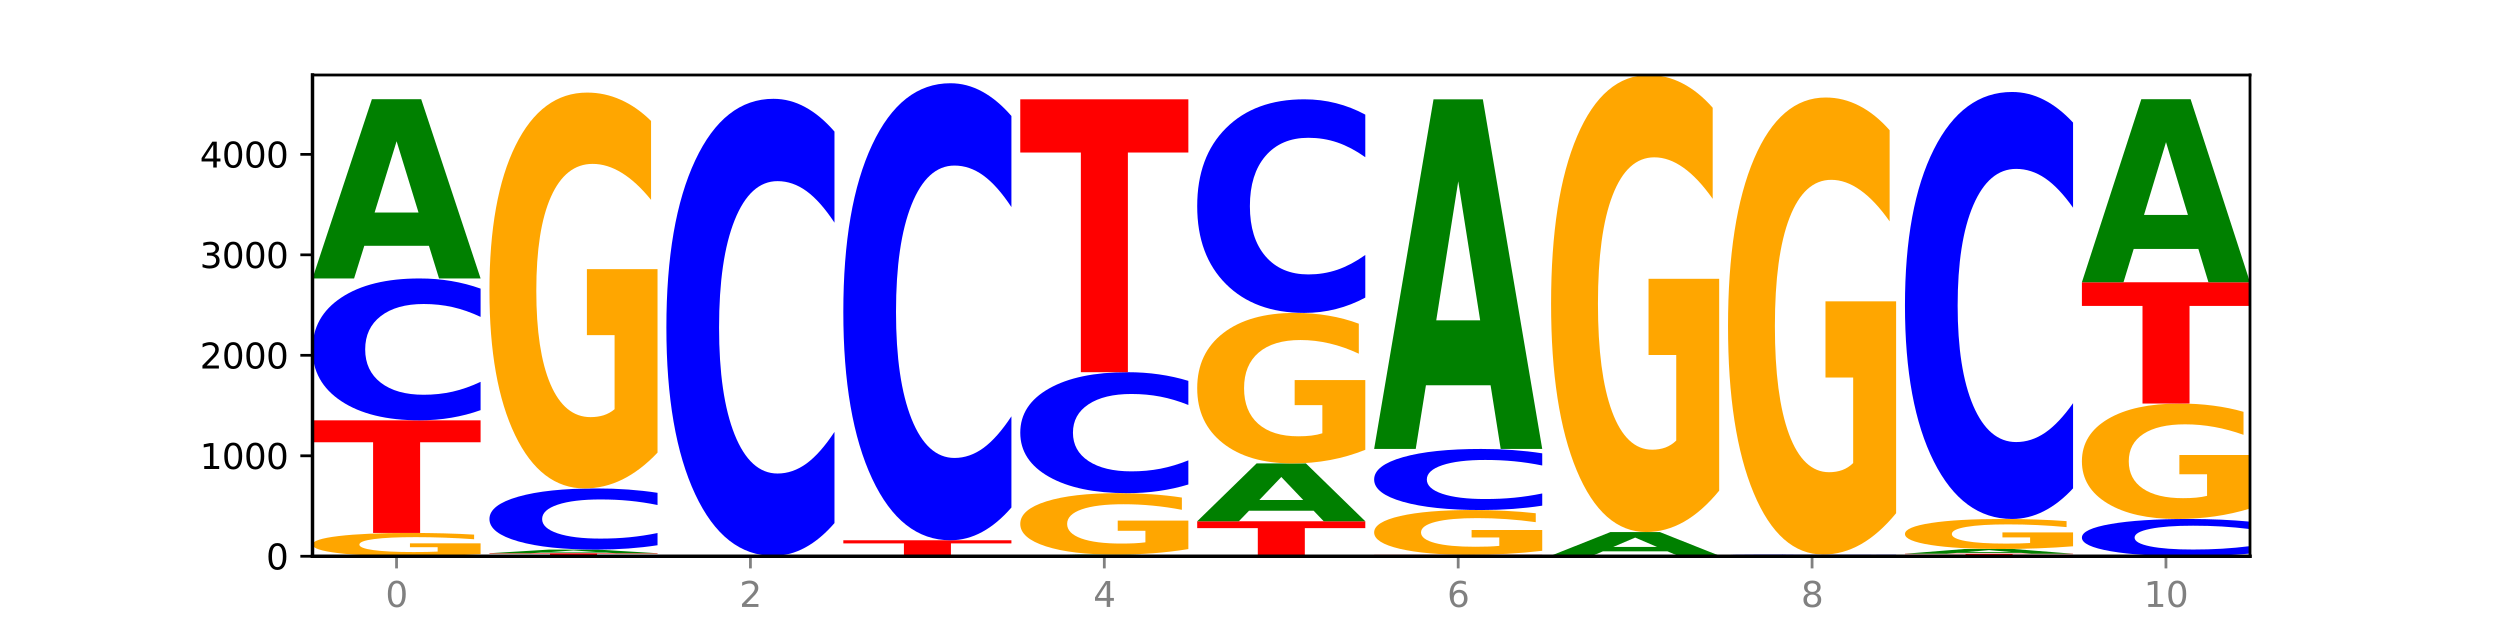 <?xml version="1.0" encoding="utf-8" standalone="no"?>
<!DOCTYPE svg PUBLIC "-//W3C//DTD SVG 1.1//EN"
  "http://www.w3.org/Graphics/SVG/1.1/DTD/svg11.dtd">
<svg xmlns:xlink="http://www.w3.org/1999/xlink" width="720pt" height="180pt" viewBox="0 0 720 180" xmlns="http://www.w3.org/2000/svg" version="1.1">
 <defs>
  <style type="text/css">*{stroke-linejoin: round; stroke-linecap: butt}</style>
 </defs>
 <g id="figure_1">
  <g id="patch_1">
   <path d="M 0 180 
L 720 180 
L 720 0 
L 0 0 
z
" style="fill: #ffffff"/>
  </g>
  <g id="axes_1">
   <g id="patch_2">
    <path d="M 90 160.2 
L 648 160.2 
L 648 21.6 
L 90 21.6 
z
" style="fill: #ffffff"/>
   </g>
   <g id="line2d_1">
    <path d="M 90 160.2 
L 648 160.2 
" clip-path="url(#pce5af99133)" style="fill: none; stroke: #000000; stroke-width: 0.5; stroke-linecap: square"/>
   </g>
   <g id="patch_3">
    <path d="M 138.411 159.593 
Q 133.529 159.896 128.277 160.049 
Q 123.026 160.2 117.428 160.2 
Q 104.777 160.2 97.389 159.296 
Q 90 158.392 90 156.846 
Q 90 155.281 97.519 154.384 
Q 105.048 153.487 118.144 153.487 
Q 123.189 153.487 127.811 153.609 
Q 132.444 153.73 136.545 153.968 
L 136.545 155.306 
Q 132.313 155 128.126 154.849 
Q 123.938 154.696 119.728 154.696 
Q 111.938 154.696 107.717 155.254 
Q 103.497 155.81 103.497 156.846 
Q 103.497 157.872 107.566 158.432 
Q 111.634 158.991 119.12 158.991 
Q 121.16 158.991 122.907 158.959 
Q 124.654 158.926 126.042 158.856 
L 126.042 157.6 
L 118.068 157.6 
L 118.068 156.481 
L 138.411 156.481 
L 138.411 159.593 
z
" clip-path="url(#pce5af99133)" style="fill: #ffa600"/>
   </g>
   <g id="patch_4">
    <path d="M 90 121.051 
L 138.411 121.051 
L 138.411 127.377 
L 120.994 127.377 
L 120.994 153.487 
L 107.45 153.487 
L 107.45 127.377 
L 90 127.377 
L 90 121.051 
z
" clip-path="url(#pce5af99133)" style="fill: #ff0000"/>
   </g>
   <g id="patch_5">
    <path d="M 138.411 118.122 
Q 134.361 119.574 129.983 120.308 
Q 125.604 121.051 120.835 121.051 
Q 106.613 121.051 98.306 115.548 
Q 90 110.045 90 100.635 
Q 90 91.191 98.306 85.697 
Q 106.613 80.194 120.835 80.194 
Q 125.604 80.194 129.983 80.937 
Q 134.361 81.671 138.411 83.123 
L 138.411 91.267 
Q 134.325 89.343 130.361 88.448 
Q 126.397 87.553 122.018 87.553 
Q 114.163 87.553 109.662 91.039 
Q 105.173 94.516 105.173 100.635 
Q 105.173 106.728 109.662 110.214 
Q 114.163 113.691 122.018 113.691 
Q 126.397 113.691 130.361 112.797 
Q 134.325 111.893 138.411 109.969 
L 138.411 118.122 
z
" clip-path="url(#pce5af99133)" style="fill: #0000ff"/>
   </g>
   <g id="patch_6">
    <path d="M 123.534 70.79 
L 104.916 70.79 
L 101.977 80.194 
L 90 80.194 
L 107.104 28.573 
L 121.307 28.573 
L 138.411 80.194 
L 126.444 80.194 
L 123.534 70.79 
z
M 107.886 61.21 
L 120.535 61.21 
L 114.22 40.676 
L 107.886 61.21 
z
" clip-path="url(#pce5af99133)" style="fill: #008000"/>
   </g>
   <g id="patch_7">
    <path d="M 140.959 159.332 
L 189.37 159.332 
L 189.37 159.501 
L 171.953 159.501 
L 171.953 160.2 
L 158.409 160.2 
L 158.409 159.501 
L 140.959 159.501 
L 140.959 159.332 
z
" clip-path="url(#pce5af99133)" style="fill: #ff0000"/>
   </g>
   <g id="patch_8">
    <path d="M 174.493 159.142 
L 155.875 159.142 
L 152.935 159.332 
L 140.959 159.332 
L 158.063 158.29 
L 172.266 158.29 
L 189.37 159.332 
L 177.403 159.332 
L 174.493 159.142 
z
M 158.845 158.949 
L 171.494 158.949 
L 165.179 158.535 
L 158.845 158.949 
z
" clip-path="url(#pce5af99133)" style="fill: #008000"/>
   </g>
   <g id="patch_9">
    <path d="M 189.37 157.027 
Q 185.32 157.653 180.942 157.97 
Q 176.563 158.29 171.794 158.29 
Q 157.572 158.29 149.265 155.917 
Q 140.959 153.544 140.959 149.485 
Q 140.959 145.412 149.265 143.042 
Q 157.572 140.669 171.794 140.669 
Q 176.563 140.669 180.942 140.989 
Q 185.32 141.306 189.37 141.932 
L 189.37 145.444 
Q 185.284 144.615 181.32 144.229 
Q 177.356 143.843 172.977 143.843 
Q 165.122 143.843 160.621 145.346 
Q 156.132 146.846 156.132 149.485 
Q 156.132 152.113 160.621 153.616 
Q 165.122 155.116 172.977 155.116 
Q 177.356 155.116 181.32 154.73 
Q 185.284 154.341 189.37 153.511 
L 189.37 157.027 
z
" clip-path="url(#pce5af99133)" style="fill: #0000ff"/>
   </g>
   <g id="patch_10">
    <path d="M 189.37 130.354 
Q 184.488 135.511 179.236 138.102 
Q 173.985 140.669 168.387 140.669 
Q 155.736 140.669 148.347 125.314 
Q 140.959 109.96 140.959 83.702 
Q 140.959 57.137 148.478 41.9 
Q 156.007 26.664 169.103 26.664 
Q 174.148 26.664 178.77 28.736 
Q 183.403 30.785 187.504 34.835 
L 187.504 57.561 
Q 183.272 52.357 179.084 49.79 
Q 174.896 47.199 170.687 47.199 
Q 162.897 47.199 158.676 56.666 
Q 154.456 66.11 154.456 83.702 
Q 154.456 101.128 158.524 110.643 
Q 162.593 120.133 170.079 120.133 
Q 172.119 120.133 173.866 119.592 
Q 175.613 119.026 177.001 117.849 
L 177.001 96.513 
L 169.027 96.513 
L 169.027 77.508 
L 189.37 77.508 
L 189.37 130.354 
z
" clip-path="url(#pce5af99133)" style="fill: #ffa600"/>
   </g>
   <g id="patch_11">
    <path d="M 240.329 160.19 
Q 235.446 160.195 230.195 160.197 
Q 224.944 160.2 219.346 160.2 
Q 206.695 160.2 199.306 160.184 
Q 191.918 160.169 191.918 160.142 
Q 191.918 160.115 199.437 160.1 
Q 206.966 160.084 220.062 160.084 
Q 225.107 160.084 229.729 160.086 
Q 234.361 160.088 238.463 160.093 
L 238.463 160.116 
Q 234.231 160.11 230.043 160.108 
Q 225.855 160.105 221.646 160.105 
Q 213.856 160.105 209.635 160.115 
Q 205.415 160.124 205.415 160.142 
Q 205.415 160.16 209.483 160.17 
Q 213.552 160.179 221.038 160.179 
Q 223.078 160.179 224.825 160.179 
Q 226.571 160.178 227.96 160.177 
L 227.96 160.155 
L 219.986 160.155 
L 219.986 160.136 
L 240.329 160.136 
L 240.329 160.19 
z
" clip-path="url(#pce5af99133)" style="fill: #ffa600"/>
   </g>
   <g id="patch_12">
    <path d="M 240.329 150.649 
Q 236.279 155.326 231.9 157.692 
Q 227.522 160.084 222.753 160.084 
Q 208.53 160.084 200.224 142.356 
Q 191.918 124.629 191.918 94.312 
Q 191.918 63.886 200.224 46.186 
Q 208.53 28.458 222.753 28.458 
Q 227.522 28.458 231.9 30.85 
Q 236.279 33.216 240.329 37.893 
L 240.329 64.131 
Q 236.243 57.932 232.279 55.049 
Q 228.314 52.167 223.936 52.167 
Q 216.081 52.167 211.58 63.397 
Q 207.091 74.599 207.091 94.312 
Q 207.091 113.943 211.58 125.172 
Q 216.081 136.375 223.936 136.375 
Q 228.314 136.375 232.279 133.492 
Q 236.243 130.583 240.329 124.384 
L 240.329 150.649 
z
" clip-path="url(#pce5af99133)" style="fill: #0000ff"/>
   </g>
   <g id="patch_13">
    <path d="M 291.288 160.197 
Q 286.405 160.199 281.154 160.199 
Q 275.903 160.2 270.305 160.2 
Q 257.654 160.2 250.265 160.196 
Q 242.877 160.192 242.877 160.186 
Q 242.877 160.179 250.395 160.175 
Q 257.925 160.171 271.021 160.171 
Q 276.066 160.171 280.688 160.172 
Q 285.32 160.172 289.422 160.173 
L 289.422 160.179 
Q 285.19 160.178 281.002 160.177 
Q 276.814 160.176 272.605 160.176 
Q 264.815 160.176 260.594 160.179 
Q 256.374 160.181 256.374 160.186 
Q 256.374 160.19 260.442 160.192 
Q 264.511 160.195 271.997 160.195 
Q 274.037 160.195 275.784 160.195 
Q 277.53 160.195 278.919 160.194 
L 278.919 160.189 
L 270.945 160.189 
L 270.945 160.184 
L 291.288 160.184 
L 291.288 160.197 
z
" clip-path="url(#pce5af99133)" style="fill: #ffa600"/>
   </g>
   <g id="patch_14">
    <path d="M 242.877 155.599 
L 291.288 155.599 
L 291.288 156.491 
L 273.871 156.491 
L 273.871 160.171 
L 260.327 160.171 
L 260.327 156.491 
L 242.877 156.491 
L 242.877 155.599 
z
" clip-path="url(#pce5af99133)" style="fill: #ff0000"/>
   </g>
   <g id="patch_15">
    <path d="M 291.288 146.164 
Q 287.238 150.841 282.859 153.207 
Q 278.481 155.599 273.711 155.599 
Q 259.489 155.599 251.183 137.871 
Q 242.877 120.144 242.877 89.827 
Q 242.877 59.401 251.183 41.701 
Q 259.489 23.973 273.711 23.973 
Q 278.481 23.973 282.859 26.365 
Q 287.238 28.731 291.288 33.408 
L 291.288 59.646 
Q 287.202 53.447 283.237 50.564 
Q 279.273 47.682 274.895 47.682 
Q 267.04 47.682 262.539 58.912 
Q 258.05 70.114 258.05 89.827 
Q 258.05 109.458 262.539 120.687 
Q 267.04 131.89 274.895 131.89 
Q 279.273 131.89 283.237 129.008 
Q 287.202 126.098 291.288 119.899 
L 291.288 146.164 
z
" clip-path="url(#pce5af99133)" style="fill: #0000ff"/>
   </g>
   <g id="patch_16">
    <path d="M 327.37 160.116 
L 308.752 160.116 
L 305.812 160.2 
L 293.836 160.2 
L 310.939 159.737 
L 325.143 159.737 
L 342.247 160.2 
L 330.28 160.2 
L 327.37 160.116 
z
M 311.721 160.03 
L 324.371 160.03 
L 318.056 159.846 
L 311.721 160.03 
z
" clip-path="url(#pce5af99133)" style="fill: #008000"/>
   </g>
   <g id="patch_17">
    <path d="M 342.247 158.135 
Q 337.364 158.936 332.113 159.338 
Q 326.862 159.737 321.263 159.737 
Q 308.613 159.737 301.224 157.352 
Q 293.836 154.967 293.836 150.888 
Q 293.836 146.762 301.354 144.395 
Q 308.884 142.029 321.98 142.029 
Q 327.025 142.029 331.647 142.351 
Q 336.279 142.669 340.38 143.298 
L 340.38 146.828 
Q 336.149 146.02 331.961 145.621 
Q 327.773 145.218 323.564 145.218 
Q 315.774 145.218 311.553 146.689 
Q 307.333 148.156 307.333 150.888 
Q 307.333 153.595 311.401 155.073 
Q 315.47 156.547 322.956 156.547 
Q 324.996 156.547 326.742 156.463 
Q 328.489 156.375 329.878 156.192 
L 329.878 152.878 
L 321.904 152.878 
L 321.904 149.926 
L 342.247 149.926 
L 342.247 158.135 
z
" clip-path="url(#pce5af99133)" style="fill: #ffa600"/>
   </g>
   <g id="patch_18">
    <path d="M 342.247 139.531 
Q 338.197 140.769 333.818 141.395 
Q 329.439 142.029 324.67 142.029 
Q 310.448 142.029 302.142 137.337 
Q 293.836 132.644 293.836 124.62 
Q 293.836 116.568 302.142 111.883 
Q 310.448 107.191 324.67 107.191 
Q 329.439 107.191 333.818 107.824 
Q 338.197 108.45 342.247 109.688 
L 342.247 116.632 
Q 338.16 114.992 334.196 114.229 
Q 330.232 113.466 325.853 113.466 
Q 317.998 113.466 313.498 116.438 
Q 309.009 119.403 309.009 124.62 
Q 309.009 129.816 313.498 132.788 
Q 317.998 135.753 325.853 135.753 
Q 330.232 135.753 334.196 134.991 
Q 338.16 134.22 342.247 132.58 
L 342.247 139.531 
z
" clip-path="url(#pce5af99133)" style="fill: #0000ff"/>
   </g>
   <g id="patch_19">
    <path d="M 293.836 28.602 
L 342.247 28.602 
L 342.247 43.929 
L 324.83 43.929 
L 324.83 107.191 
L 311.286 107.191 
L 311.286 43.929 
L 293.836 43.929 
L 293.836 28.602 
z
" clip-path="url(#pce5af99133)" style="fill: #ff0000"/>
   </g>
   <g id="patch_20">
    <path d="M 344.795 150.131 
L 393.205 150.131 
L 393.205 152.094 
L 375.789 152.094 
L 375.789 160.2 
L 362.245 160.2 
L 362.245 152.094 
L 344.795 152.094 
L 344.795 150.131 
z
" clip-path="url(#pce5af99133)" style="fill: #ff0000"/>
   </g>
   <g id="patch_21">
    <path d="M 378.329 147.094 
L 359.711 147.094 
L 356.771 150.131 
L 344.795 150.131 
L 361.898 133.464 
L 376.102 133.464 
L 393.205 150.131 
L 381.239 150.131 
L 378.329 147.094 
z
M 362.68 144.001 
L 375.33 144.001 
L 369.015 137.372 
L 362.68 144.001 
z
" clip-path="url(#pce5af99133)" style="fill: #008000"/>
   </g>
   <g id="patch_22">
    <path d="M 393.205 129.542 
Q 388.323 131.503 383.072 132.488 
Q 377.821 133.464 372.222 133.464 
Q 359.572 133.464 352.183 127.626 
Q 344.795 121.788 344.795 111.805 
Q 344.795 101.705 352.313 95.912 
Q 359.843 90.119 372.938 90.119 
Q 377.983 90.119 382.605 90.907 
Q 387.238 91.686 391.339 93.226 
L 391.339 101.866 
Q 387.108 99.887 382.92 98.911 
Q 378.732 97.926 374.522 97.926 
Q 366.732 97.926 362.512 101.526 
Q 358.291 105.116 358.291 111.805 
Q 358.291 118.43 362.36 122.048 
Q 366.429 125.656 373.915 125.656 
Q 375.955 125.656 377.701 125.45 
Q 379.448 125.235 380.837 124.788 
L 380.837 116.676 
L 372.862 116.676 
L 372.862 109.45 
L 393.205 109.45 
L 393.205 129.542 
z
" clip-path="url(#pce5af99133)" style="fill: #ffa600"/>
   </g>
   <g id="patch_23">
    <path d="M 393.205 85.709 
Q 389.156 87.895 384.777 89 
Q 380.398 90.119 375.629 90.119 
Q 361.407 90.119 353.101 81.834 
Q 344.795 73.548 344.795 59.38 
Q 344.795 45.16 353.101 36.888 
Q 361.407 28.602 375.629 28.602 
Q 380.398 28.602 384.777 29.721 
Q 389.156 30.826 393.205 33.012 
L 393.205 45.274 
Q 389.119 42.377 385.155 41.03 
Q 381.191 39.683 376.812 39.683 
Q 368.957 39.683 364.457 44.931 
Q 359.968 50.167 359.968 59.38 
Q 359.968 68.554 364.457 73.802 
Q 368.957 79.038 376.812 79.038 
Q 381.191 79.038 385.155 77.691 
Q 389.119 76.331 393.205 73.434 
L 393.205 85.709 
z
" clip-path="url(#pce5af99133)" style="fill: #0000ff"/>
   </g>
   <g id="patch_24">
    <path d="M 395.753 159.795 
L 444.164 159.795 
L 444.164 159.874 
L 426.748 159.874 
L 426.748 160.2 
L 413.204 160.2 
L 413.204 159.874 
L 395.753 159.874 
L 395.753 159.795 
z
" clip-path="url(#pce5af99133)" style="fill: #ff0000"/>
   </g>
   <g id="patch_25">
    <path d="M 444.164 158.627 
Q 439.282 159.211 434.031 159.504 
Q 428.78 159.795 423.181 159.795 
Q 410.531 159.795 403.142 158.057 
Q 395.753 156.319 395.753 153.346 
Q 395.753 150.339 403.272 148.615 
Q 410.802 146.89 423.897 146.89 
Q 428.942 146.89 433.564 147.124 
Q 438.197 147.356 442.298 147.815 
L 442.298 150.387 
Q 438.067 149.798 433.879 149.508 
Q 429.691 149.214 425.481 149.214 
Q 417.691 149.214 413.471 150.286 
Q 409.25 151.355 409.25 153.346 
Q 409.25 155.319 413.319 156.396 
Q 417.388 157.47 424.874 157.47 
Q 426.914 157.47 428.66 157.409 
Q 430.407 157.345 431.796 157.212 
L 431.796 154.797 
L 423.821 154.797 
L 423.821 152.645 
L 444.164 152.645 
L 444.164 158.627 
z
" clip-path="url(#pce5af99133)" style="fill: #ffa600"/>
   </g>
   <g id="patch_26">
    <path d="M 444.164 145.629 
Q 440.115 146.254 435.736 146.57 
Q 431.357 146.89 426.588 146.89 
Q 412.366 146.89 404.06 144.52 
Q 395.753 142.151 395.753 138.099 
Q 395.753 134.032 404.06 131.667 
Q 412.366 129.297 426.588 129.297 
Q 431.357 129.297 435.736 129.617 
Q 440.115 129.933 444.164 130.558 
L 444.164 134.065 
Q 440.078 133.236 436.114 132.851 
Q 432.15 132.466 427.771 132.466 
Q 419.916 132.466 415.415 133.967 
Q 410.927 135.464 410.927 138.099 
Q 410.927 140.723 415.415 142.224 
Q 419.916 143.721 427.771 143.721 
Q 432.15 143.721 436.114 143.336 
Q 440.078 142.947 444.164 142.118 
L 444.164 145.629 
z
" clip-path="url(#pce5af99133)" style="fill: #0000ff"/>
   </g>
   <g id="patch_27">
    <path d="M 429.288 110.954 
L 410.67 110.954 
L 407.73 129.297 
L 395.753 129.297 
L 412.857 28.602 
L 427.061 28.602 
L 444.164 129.297 
L 432.198 129.297 
L 429.288 110.954 
z
M 413.639 92.265 
L 426.289 92.265 
L 419.974 52.211 
L 413.639 92.265 
z
" clip-path="url(#pce5af99133)" style="fill: #008000"/>
   </g>
   <g id="patch_28">
    <path d="M 446.712 160.142 
L 495.123 160.142 
L 495.123 160.153 
L 477.707 160.153 
L 477.707 160.2 
L 464.163 160.2 
L 464.163 160.153 
L 446.712 160.153 
L 446.712 160.142 
z
" clip-path="url(#pce5af99133)" style="fill: #ff0000"/>
   </g>
   <g id="patch_29">
    <path d="M 495.123 160.134 
Q 491.074 160.138 486.695 160.14 
Q 482.316 160.142 477.547 160.142 
Q 463.325 160.142 455.019 160.127 
Q 446.712 160.111 446.712 160.084 
Q 446.712 160.058 455.019 160.042 
Q 463.325 160.026 477.547 160.026 
Q 482.316 160.026 486.695 160.028 
Q 491.074 160.031 495.123 160.035 
L 495.123 160.058 
Q 491.037 160.052 487.073 160.05 
Q 483.109 160.047 478.73 160.047 
Q 470.875 160.047 466.374 160.057 
Q 461.886 160.067 461.886 160.084 
Q 461.886 160.102 466.374 160.111 
Q 470.875 160.121 478.73 160.121 
Q 483.109 160.121 487.073 160.119 
Q 491.037 160.116 495.123 160.111 
L 495.123 160.134 
z
" clip-path="url(#pce5af99133)" style="fill: #0000ff"/>
   </g>
   <g id="patch_30">
    <path d="M 480.247 158.788 
L 461.629 158.788 
L 458.689 160.026 
L 446.712 160.026 
L 463.816 153.227 
L 478.02 153.227 
L 495.123 160.026 
L 483.157 160.026 
L 480.247 158.788 
z
M 464.598 157.526 
L 477.248 157.526 
L 470.933 154.821 
L 464.598 157.526 
z
" clip-path="url(#pce5af99133)" style="fill: #008000"/>
   </g>
   <g id="patch_31">
    <path d="M 495.123 141.317 
Q 490.241 147.272 484.99 150.263 
Q 479.739 153.227 474.14 153.227 
Q 461.489 153.227 454.101 135.499 
Q 446.712 117.771 446.712 87.454 
Q 446.712 56.784 454.231 39.192 
Q 461.761 21.6 474.856 21.6 
Q 479.901 21.6 484.523 23.993 
Q 489.156 26.358 493.257 31.035 
L 493.257 57.273 
Q 489.026 51.264 484.838 48.301 
Q 480.65 45.31 476.44 45.31 
Q 468.65 45.31 464.43 56.24 
Q 460.209 67.143 460.209 87.454 
Q 460.209 107.575 464.278 118.559 
Q 468.346 129.517 475.833 129.517 
Q 477.872 129.517 479.619 128.892 
Q 481.366 128.239 482.755 126.88 
L 482.755 102.245 
L 474.78 102.245 
L 474.78 80.303 
L 495.123 80.303 
L 495.123 141.317 
z
" clip-path="url(#pce5af99133)" style="fill: #ffa600"/>
   </g>
   <g id="patch_32">
    <path d="M 497.671 160.171 
L 546.082 160.171 
L 546.082 160.177 
L 528.666 160.177 
L 528.666 160.2 
L 515.122 160.2 
L 515.122 160.177 
L 497.671 160.177 
L 497.671 160.171 
z
" clip-path="url(#pce5af99133)" style="fill: #ff0000"/>
   </g>
   <g id="patch_33">
    <path d="M 531.206 160.139 
L 512.587 160.139 
L 509.648 160.171 
L 497.671 160.171 
L 514.775 159.997 
L 528.979 159.997 
L 546.082 160.171 
L 534.116 160.171 
L 531.206 160.139 
z
M 515.557 160.107 
L 528.206 160.107 
L 521.892 160.038 
L 515.557 160.107 
z
" clip-path="url(#pce5af99133)" style="fill: #008000"/>
   </g>
   <g id="patch_34">
    <path d="M 546.082 159.977 
Q 542.033 159.987 537.654 159.992 
Q 533.275 159.997 528.506 159.997 
Q 514.284 159.997 505.978 159.958 
Q 497.671 159.92 497.671 159.853 
Q 497.671 159.786 505.978 159.747 
Q 514.284 159.708 528.506 159.708 
Q 533.275 159.708 537.654 159.713 
Q 542.033 159.719 546.082 159.729 
L 546.082 159.787 
Q 541.996 159.773 538.032 159.767 
Q 534.068 159.76 529.689 159.76 
Q 521.834 159.76 517.333 159.785 
Q 512.845 159.81 512.845 159.853 
Q 512.845 159.896 517.333 159.921 
Q 521.834 159.945 529.689 159.945 
Q 534.068 159.945 538.032 159.939 
Q 541.996 159.933 546.082 159.919 
L 546.082 159.977 
z
" clip-path="url(#pce5af99133)" style="fill: #0000ff"/>
   </g>
   <g id="patch_35">
    <path d="M 546.082 147.799 
Q 541.2 153.753 535.949 156.744 
Q 530.697 159.708 525.099 159.708 
Q 512.448 159.708 505.06 141.98 
Q 497.671 124.252 497.671 93.936 
Q 497.671 63.265 505.19 45.673 
Q 512.72 28.082 525.815 28.082 
Q 530.86 28.082 535.482 30.474 
Q 540.115 32.84 544.216 37.516 
L 544.216 63.755 
Q 539.985 57.746 535.797 54.782 
Q 531.609 51.791 527.399 51.791 
Q 519.609 51.791 515.389 62.722 
Q 511.168 73.625 511.168 93.936 
Q 511.168 114.056 515.237 125.041 
Q 519.305 135.998 526.792 135.998 
Q 528.831 135.998 530.578 135.373 
Q 532.325 134.721 533.714 133.361 
L 533.714 108.727 
L 525.739 108.727 
L 525.739 86.785 
L 546.082 86.785 
L 546.082 147.799 
z
" clip-path="url(#pce5af99133)" style="fill: #ffa600"/>
   </g>
   <g id="patch_36">
    <path d="M 548.63 159.477 
L 597.041 159.477 
L 597.041 159.618 
L 579.624 159.618 
L 579.624 160.2 
L 566.081 160.2 
L 566.081 159.618 
L 548.63 159.618 
L 548.63 159.477 
z
" clip-path="url(#pce5af99133)" style="fill: #ff0000"/>
   </g>
   <g id="patch_37">
    <path d="M 582.164 159.229 
L 563.546 159.229 
L 560.607 159.477 
L 548.63 159.477 
L 565.734 158.117 
L 579.937 158.117 
L 597.041 159.477 
L 585.074 159.477 
L 582.164 159.229 
z
M 566.516 158.976 
L 579.165 158.976 
L 572.85 158.436 
L 566.516 158.976 
z
" clip-path="url(#pce5af99133)" style="fill: #008000"/>
   </g>
   <g id="patch_38">
    <path d="M 597.041 157.334 
Q 592.159 157.725 586.908 157.922 
Q 581.656 158.117 576.058 158.117 
Q 563.407 158.117 556.019 156.951 
Q 548.63 155.786 548.63 153.794 
Q 548.63 151.778 556.149 150.621 
Q 563.679 149.465 576.774 149.465 
Q 581.819 149.465 586.441 149.622 
Q 591.074 149.778 595.175 150.085 
L 595.175 151.81 
Q 590.944 151.415 586.756 151.22 
Q 582.568 151.023 578.358 151.023 
Q 570.568 151.023 566.348 151.742 
Q 562.127 152.459 562.127 153.794 
Q 562.127 155.116 566.196 155.838 
Q 570.264 156.558 577.75 156.558 
Q 579.79 156.558 581.537 156.517 
Q 583.284 156.474 584.673 156.385 
L 584.673 154.766 
L 576.698 154.766 
L 576.698 153.323 
L 597.041 153.323 
L 597.041 157.334 
z
" clip-path="url(#pce5af99133)" style="fill: #ffa600"/>
   </g>
   <g id="patch_39">
    <path d="M 597.041 140.65 
Q 592.992 145.02 588.613 147.23 
Q 584.234 149.465 579.465 149.465 
Q 565.243 149.465 556.936 132.902 
Q 548.63 116.34 548.63 88.016 
Q 548.63 59.59 556.936 43.053 
Q 565.243 26.49 579.465 26.49 
Q 584.234 26.49 588.613 28.726 
Q 592.992 30.936 597.041 35.305 
L 597.041 59.819 
Q 592.955 54.027 588.991 51.334 
Q 585.027 48.641 580.648 48.641 
Q 572.793 48.641 568.292 59.133 
Q 563.804 69.599 563.804 88.016 
Q 563.804 106.356 568.292 116.848 
Q 572.793 127.314 580.648 127.314 
Q 585.027 127.314 588.991 124.621 
Q 592.955 121.903 597.041 116.111 
L 597.041 140.65 
z
" clip-path="url(#pce5af99133)" style="fill: #0000ff"/>
   </g>
   <g id="patch_40">
    <path d="M 648 159.431 
Q 643.951 159.812 639.572 160.005 
Q 635.193 160.2 630.424 160.2 
Q 616.202 160.2 607.895 158.754 
Q 599.589 157.308 599.589 154.836 
Q 599.589 152.354 607.895 150.911 
Q 616.202 149.465 630.424 149.465 
Q 635.193 149.465 639.572 149.66 
Q 643.951 149.853 648 150.234 
L 648 152.374 
Q 643.914 151.869 639.95 151.634 
Q 635.986 151.399 631.607 151.399 
Q 623.752 151.399 619.251 152.315 
Q 614.762 153.228 614.762 154.836 
Q 614.762 156.437 619.251 157.353 
Q 623.752 158.266 631.607 158.266 
Q 635.986 158.266 639.95 158.031 
Q 643.914 157.794 648 157.288 
L 648 159.431 
z
" clip-path="url(#pce5af99133)" style="fill: #0000ff"/>
   </g>
   <g id="patch_41">
    <path d="M 648 146.457 
Q 643.118 147.961 637.866 148.716 
Q 632.615 149.465 627.017 149.465 
Q 614.366 149.465 606.978 144.987 
Q 599.589 140.51 599.589 132.852 
Q 599.589 125.105 607.108 120.662 
Q 614.637 116.218 627.733 116.218 
Q 632.778 116.218 637.4 116.823 
Q 642.033 117.42 646.134 118.601 
L 646.134 125.229 
Q 641.903 123.711 637.715 122.962 
Q 633.527 122.207 629.317 122.207 
Q 621.527 122.207 617.306 124.968 
Q 613.086 127.722 613.086 132.852 
Q 613.086 137.934 617.155 140.709 
Q 621.223 143.476 628.709 143.476 
Q 630.749 143.476 632.496 143.318 
Q 634.243 143.154 635.631 142.81 
L 635.631 136.588 
L 627.657 136.588 
L 627.657 131.046 
L 648 131.046 
L 648 146.457 
z
" clip-path="url(#pce5af99133)" style="fill: #ffa600"/>
   </g>
   <g id="patch_42">
    <path d="M 599.589 81.293 
L 648 81.293 
L 648 88.105 
L 630.583 88.105 
L 630.583 116.218 
L 617.04 116.218 
L 617.04 88.105 
L 599.589 88.105 
L 599.589 81.293 
z
" clip-path="url(#pce5af99133)" style="fill: #ff0000"/>
   </g>
   <g id="patch_43">
    <path d="M 633.123 71.69 
L 614.505 71.69 
L 611.566 81.293 
L 599.589 81.293 
L 616.693 28.573 
L 630.896 28.573 
L 648 81.293 
L 636.033 81.293 
L 633.123 71.69 
z
M 617.475 61.905 
L 630.124 61.905 
L 623.809 40.934 
L 617.475 61.905 
z
" clip-path="url(#pce5af99133)" style="fill: #008000"/>
   </g>
   <g id="matplotlib.axis_1">
    <g id="xtick_1">
     <g id="line2d_2">
      <defs>
       <path id="meb28e7774f" d="M 0 0 
L 0 3.5 
" style="stroke: #808080; stroke-width: 0.8"/>
      </defs>
      <g>
       <use xlink:href="#meb28e7774f" x="114.205" y="160.2" style="fill: #808080; stroke: #808080; stroke-width: 0.8"/>
      </g>
     </g>
     <g id="text_1">
      <!-- 0 -->
      <g style="fill: #808080" transform="translate(111.024 174.798) scale(0.1 -0.1)">
       <defs>
        <path id="DejaVuSans-30" d="M 2034 4250 
Q 1547 4250 1301 3770 
Q 1056 3291 1056 2328 
Q 1056 1369 1301 889 
Q 1547 409 2034 409 
Q 2525 409 2770 889 
Q 3016 1369 3016 2328 
Q 3016 3291 2770 3770 
Q 2525 4250 2034 4250 
z
M 2034 4750 
Q 2819 4750 3233 4129 
Q 3647 3509 3647 2328 
Q 3647 1150 3233 529 
Q 2819 -91 2034 -91 
Q 1250 -91 836 529 
Q 422 1150 422 2328 
Q 422 3509 836 4129 
Q 1250 4750 2034 4750 
z
" transform="scale(0.016)"/>
       </defs>
       <use xlink:href="#DejaVuSans-30"/>
      </g>
     </g>
    </g>
    <g id="xtick_2">
     <g id="line2d_3">
      <g>
       <use xlink:href="#meb28e7774f" x="216.123" y="160.2" style="fill: #808080; stroke: #808080; stroke-width: 0.8"/>
      </g>
     </g>
     <g id="text_2">
      <!-- 2 -->
      <g style="fill: #808080" transform="translate(212.942 174.798) scale(0.1 -0.1)">
       <defs>
        <path id="DejaVuSans-32" d="M 1228 531 
L 3431 531 
L 3431 0 
L 469 0 
L 469 531 
Q 828 903 1448 1529 
Q 2069 2156 2228 2338 
Q 2531 2678 2651 2914 
Q 2772 3150 2772 3378 
Q 2772 3750 2511 3984 
Q 2250 4219 1831 4219 
Q 1534 4219 1204 4116 
Q 875 4013 500 3803 
L 500 4441 
Q 881 4594 1212 4672 
Q 1544 4750 1819 4750 
Q 2544 4750 2975 4387 
Q 3406 4025 3406 3419 
Q 3406 3131 3298 2873 
Q 3191 2616 2906 2266 
Q 2828 2175 2409 1742 
Q 1991 1309 1228 531 
z
" transform="scale(0.016)"/>
       </defs>
       <use xlink:href="#DejaVuSans-32"/>
      </g>
     </g>
    </g>
    <g id="xtick_3">
     <g id="line2d_4">
      <g>
       <use xlink:href="#meb28e7774f" x="318.041" y="160.2" style="fill: #808080; stroke: #808080; stroke-width: 0.8"/>
      </g>
     </g>
     <g id="text_3">
      <!-- 4 -->
      <g style="fill: #808080" transform="translate(314.86 174.798) scale(0.1 -0.1)">
       <defs>
        <path id="DejaVuSans-34" d="M 2419 4116 
L 825 1625 
L 2419 1625 
L 2419 4116 
z
M 2253 4666 
L 3047 4666 
L 3047 1625 
L 3713 1625 
L 3713 1100 
L 3047 1100 
L 3047 0 
L 2419 0 
L 2419 1100 
L 313 1100 
L 313 1709 
L 2253 4666 
z
" transform="scale(0.016)"/>
       </defs>
       <use xlink:href="#DejaVuSans-34"/>
      </g>
     </g>
    </g>
    <g id="xtick_4">
     <g id="line2d_5">
      <g>
       <use xlink:href="#meb28e7774f" x="419.959" y="160.2" style="fill: #808080; stroke: #808080; stroke-width: 0.8"/>
      </g>
     </g>
     <g id="text_4">
      <!-- 6 -->
      <g style="fill: #808080" transform="translate(416.778 174.798) scale(0.1 -0.1)">
       <defs>
        <path id="DejaVuSans-36" d="M 2113 2584 
Q 1688 2584 1439 2293 
Q 1191 2003 1191 1497 
Q 1191 994 1439 701 
Q 1688 409 2113 409 
Q 2538 409 2786 701 
Q 3034 994 3034 1497 
Q 3034 2003 2786 2293 
Q 2538 2584 2113 2584 
z
M 3366 4563 
L 3366 3988 
Q 3128 4100 2886 4159 
Q 2644 4219 2406 4219 
Q 1781 4219 1451 3797 
Q 1122 3375 1075 2522 
Q 1259 2794 1537 2939 
Q 1816 3084 2150 3084 
Q 2853 3084 3261 2657 
Q 3669 2231 3669 1497 
Q 3669 778 3244 343 
Q 2819 -91 2113 -91 
Q 1303 -91 875 529 
Q 447 1150 447 2328 
Q 447 3434 972 4092 
Q 1497 4750 2381 4750 
Q 2619 4750 2861 4703 
Q 3103 4656 3366 4563 
z
" transform="scale(0.016)"/>
       </defs>
       <use xlink:href="#DejaVuSans-36"/>
      </g>
     </g>
    </g>
    <g id="xtick_5">
     <g id="line2d_6">
      <g>
       <use xlink:href="#meb28e7774f" x="521.877" y="160.2" style="fill: #808080; stroke: #808080; stroke-width: 0.8"/>
      </g>
     </g>
     <g id="text_5">
      <!-- 8 -->
      <g style="fill: #808080" transform="translate(518.695 174.798) scale(0.1 -0.1)">
       <defs>
        <path id="DejaVuSans-38" d="M 2034 2216 
Q 1584 2216 1326 1975 
Q 1069 1734 1069 1313 
Q 1069 891 1326 650 
Q 1584 409 2034 409 
Q 2484 409 2743 651 
Q 3003 894 3003 1313 
Q 3003 1734 2745 1975 
Q 2488 2216 2034 2216 
z
M 1403 2484 
Q 997 2584 770 2862 
Q 544 3141 544 3541 
Q 544 4100 942 4425 
Q 1341 4750 2034 4750 
Q 2731 4750 3128 4425 
Q 3525 4100 3525 3541 
Q 3525 3141 3298 2862 
Q 3072 2584 2669 2484 
Q 3125 2378 3379 2068 
Q 3634 1759 3634 1313 
Q 3634 634 3220 271 
Q 2806 -91 2034 -91 
Q 1263 -91 848 271 
Q 434 634 434 1313 
Q 434 1759 690 2068 
Q 947 2378 1403 2484 
z
M 1172 3481 
Q 1172 3119 1398 2916 
Q 1625 2713 2034 2713 
Q 2441 2713 2670 2916 
Q 2900 3119 2900 3481 
Q 2900 3844 2670 4047 
Q 2441 4250 2034 4250 
Q 1625 4250 1398 4047 
Q 1172 3844 1172 3481 
z
" transform="scale(0.016)"/>
       </defs>
       <use xlink:href="#DejaVuSans-38"/>
      </g>
     </g>
    </g>
    <g id="xtick_6">
     <g id="line2d_7">
      <g>
       <use xlink:href="#meb28e7774f" x="623.795" y="160.2" style="fill: #808080; stroke: #808080; stroke-width: 0.8"/>
      </g>
     </g>
     <g id="text_6">
      <!-- 10 -->
      <g style="fill: #808080" transform="translate(617.432 174.798) scale(0.1 -0.1)">
       <defs>
        <path id="DejaVuSans-31" d="M 794 531 
L 1825 531 
L 1825 4091 
L 703 3866 
L 703 4441 
L 1819 4666 
L 2450 4666 
L 2450 531 
L 3481 531 
L 3481 0 
L 794 0 
L 794 531 
z
" transform="scale(0.016)"/>
       </defs>
       <use xlink:href="#DejaVuSans-31"/>
       <use xlink:href="#DejaVuSans-30" x="63.623"/>
      </g>
     </g>
    </g>
   </g>
   <g id="matplotlib.axis_2">
    <g id="ytick_1">
     <g id="line2d_8">
      <defs>
       <path id="m9409a1395f" d="M 0 0 
L -3.5 0 
" style="stroke: #000000; stroke-width: 0.8"/>
      </defs>
      <g>
       <use xlink:href="#m9409a1395f" x="90" y="160.2" style="stroke: #000000; stroke-width: 0.8"/>
      </g>
     </g>
     <g id="text_7">
      <!-- 0 -->
      <g transform="translate(76.638 163.999) scale(0.1 -0.1)">
       <use xlink:href="#DejaVuSans-30"/>
      </g>
     </g>
    </g>
    <g id="ytick_2">
     <g id="line2d_9">
      <g>
       <use xlink:href="#m9409a1395f" x="90" y="131.265" style="stroke: #000000; stroke-width: 0.8"/>
      </g>
     </g>
     <g id="text_8">
      <!-- 1000 -->
      <g transform="translate(57.55 135.064) scale(0.1 -0.1)">
       <use xlink:href="#DejaVuSans-31"/>
       <use xlink:href="#DejaVuSans-30" x="63.623"/>
       <use xlink:href="#DejaVuSans-30" x="127.246"/>
       <use xlink:href="#DejaVuSans-30" x="190.869"/>
      </g>
     </g>
    </g>
    <g id="ytick_3">
     <g id="line2d_10">
      <g>
       <use xlink:href="#m9409a1395f" x="90" y="102.329" style="stroke: #000000; stroke-width: 0.8"/>
      </g>
     </g>
     <g id="text_9">
      <!-- 2000 -->
      <g transform="translate(57.55 106.129) scale(0.1 -0.1)">
       <use xlink:href="#DejaVuSans-32"/>
       <use xlink:href="#DejaVuSans-30" x="63.623"/>
       <use xlink:href="#DejaVuSans-30" x="127.246"/>
       <use xlink:href="#DejaVuSans-30" x="190.869"/>
      </g>
     </g>
    </g>
    <g id="ytick_4">
     <g id="line2d_11">
      <g>
       <use xlink:href="#m9409a1395f" x="90" y="73.394" style="stroke: #000000; stroke-width: 0.8"/>
      </g>
     </g>
     <g id="text_10">
      <!-- 3000 -->
      <g transform="translate(57.55 77.193) scale(0.1 -0.1)">
       <defs>
        <path id="DejaVuSans-33" d="M 2597 2516 
Q 3050 2419 3304 2112 
Q 3559 1806 3559 1356 
Q 3559 666 3084 287 
Q 2609 -91 1734 -91 
Q 1441 -91 1130 -33 
Q 819 25 488 141 
L 488 750 
Q 750 597 1062 519 
Q 1375 441 1716 441 
Q 2309 441 2620 675 
Q 2931 909 2931 1356 
Q 2931 1769 2642 2001 
Q 2353 2234 1838 2234 
L 1294 2234 
L 1294 2753 
L 1863 2753 
Q 2328 2753 2575 2939 
Q 2822 3125 2822 3475 
Q 2822 3834 2567 4026 
Q 2313 4219 1838 4219 
Q 1578 4219 1281 4162 
Q 984 4106 628 3988 
L 628 4550 
Q 988 4650 1302 4700 
Q 1616 4750 1894 4750 
Q 2613 4750 3031 4423 
Q 3450 4097 3450 3541 
Q 3450 3153 3228 2886 
Q 3006 2619 2597 2516 
z
" transform="scale(0.016)"/>
       </defs>
       <use xlink:href="#DejaVuSans-33"/>
       <use xlink:href="#DejaVuSans-30" x="63.623"/>
       <use xlink:href="#DejaVuSans-30" x="127.246"/>
       <use xlink:href="#DejaVuSans-30" x="190.869"/>
      </g>
     </g>
    </g>
    <g id="ytick_5">
     <g id="line2d_12">
      <g>
       <use xlink:href="#m9409a1395f" x="90" y="44.459" style="stroke: #000000; stroke-width: 0.8"/>
      </g>
     </g>
     <g id="text_11">
      <!-- 4000 -->
      <g transform="translate(57.55 48.258) scale(0.1 -0.1)">
       <use xlink:href="#DejaVuSans-34"/>
       <use xlink:href="#DejaVuSans-30" x="63.623"/>
       <use xlink:href="#DejaVuSans-30" x="127.246"/>
       <use xlink:href="#DejaVuSans-30" x="190.869"/>
      </g>
     </g>
    </g>
   </g>
   <g id="patch_44">
    <path d="M 90 160.2 
L 90 21.6 
" style="fill: none; stroke: #000000; stroke-linejoin: miter; stroke-linecap: square"/>
   </g>
   <g id="patch_45">
    <path d="M 648 160.2 
L 648 21.6 
" style="fill: none; stroke: #000000; stroke-width: 0.8; stroke-linejoin: miter; stroke-linecap: square"/>
   </g>
   <g id="patch_46">
    <path d="M 90 160.2 
L 648 160.2 
" style="fill: none; stroke: #000000; stroke-linejoin: miter; stroke-linecap: square"/>
   </g>
   <g id="patch_47">
    <path d="M 90 21.6 
L 648 21.6 
" style="fill: none; stroke: #000000; stroke-width: 0.8; stroke-linejoin: miter; stroke-linecap: square"/>
   </g>
  </g>
 </g>
 <defs>
  <clipPath id="pce5af99133">
   <rect x="90" y="21.6" width="558" height="138.6"/>
  </clipPath>
 </defs>
</svg>

